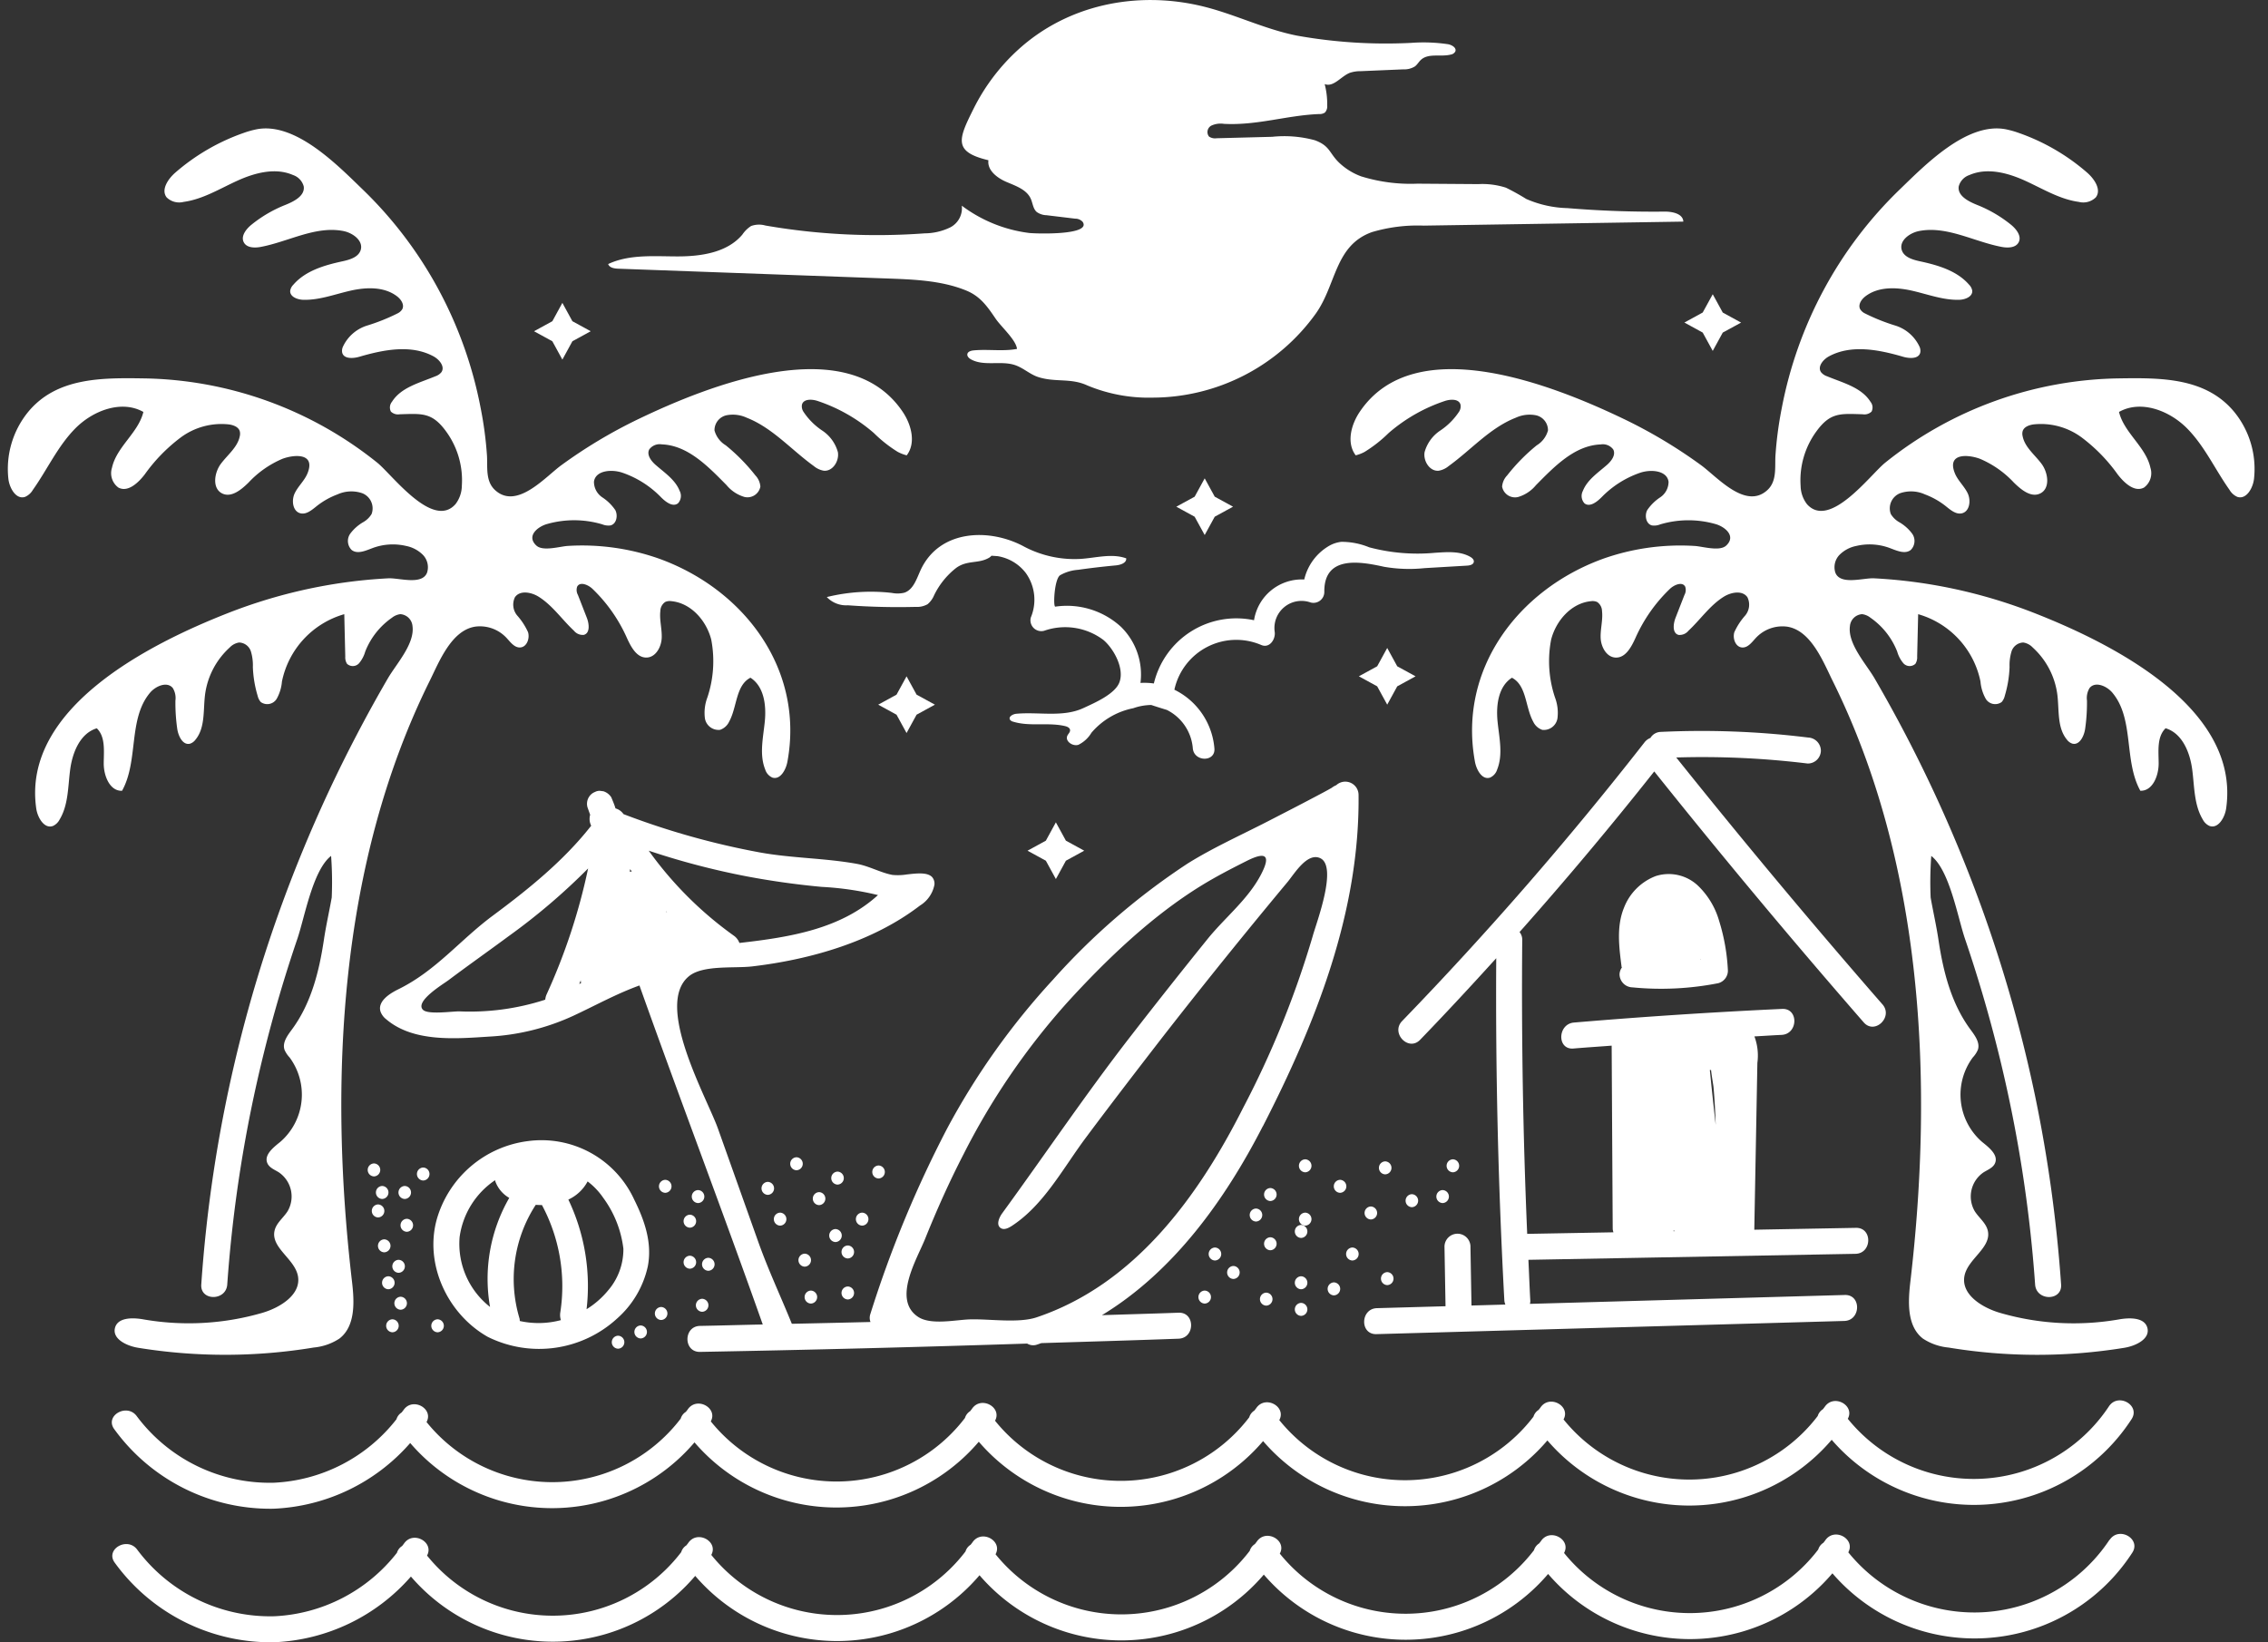 <svg xmlns="http://www.w3.org/2000/svg" xmlns:xlink="http://www.w3.org/1999/xlink" width="290" height="210" viewBox="0 0 290 210"><rect x="0" y="0" width="290" height="210" fill="#333333" stroke="none"/><defs><clipPath id="a"><rect width="290" height="210" transform="translate(-1)" fill="#fff"/></clipPath></defs><g transform="translate(1)" clip-path="url(#a)"><path d="M148.4,22.579a21.319,21.319,0,0,0,7.1.907l7.794.056a9.829,9.829,0,0,1,3.525.457,29.352,29.352,0,0,1,2.594,1.44,13.982,13.982,0,0,0,5.271,1.173q6.186.511,12.4.446c1.015-.012,2.374.266,2.418,1.279L156.3,28.85a20.476,20.476,0,0,0-6.612.828c-4.769,1.7-4.551,6.726-7.18,10.417a25.764,25.764,0,0,1-20.845,10.749,20.371,20.371,0,0,1-8.39-1.567c-2.114-.969-4.034-.363-6.234-1.056-1.058-.335-1.9-1.157-2.953-1.523-1.806-.63-3.953.173-5.64-.729-.276-.146-.562-.415-.488-.719s.477-.416.8-.447c1.812-.174,3.792.152,5.541-.19-.114-1.147-2.036-2.837-2.734-3.867-1.036-1.526-1.936-2.837-3.712-3.577-3.316-1.377-7.168-1.45-10.7-1.58L53.309,34.357c-.5-.018-1.121-.117-1.285-.593,2.722-1.275,5.877-.977,8.884-.977S67.243,32.3,69.18,30A3.883,3.883,0,0,1,70.3,28.9a3,3,0,0,1,1.834-.062,83.332,83.332,0,0,0,20.366,1,7.606,7.606,0,0,0,3.259-.76A2.761,2.761,0,0,0,97.241,26.3a18.084,18.084,0,0,0,8.577,3.485c.744.1,8.068.345,6.876-1.419a1.271,1.271,0,0,0-.955-.406l-3.667-.441a2.233,2.233,0,0,1-1.256-.418c-.468-.416-.5-1.121-.757-1.691-.531-1.18-1.923-1.639-3.112-2.148s-2.472-1.489-2.3-2.773c-4.571-1.085-3.826-2.721-1.887-6.613a25.734,25.734,0,0,1,5.718-7.547c6.295-5.715,15.015-7.481,23.2-5.606,4.251.974,8.1,2.972,12.415,3.832a64.47,64.47,0,0,0,14.624.927,21.27,21.27,0,0,1,4.708.173c.493.094,1.11.465.919.93a.782.782,0,0,1-.556.387c-1.285.342-2.874-.218-3.848.688-.274.255-.457.6-.753.828a2.606,2.606,0,0,1-1.509.381l-5.445.232a4.227,4.227,0,0,0-1.375.211c-1.139.447-2.076,1.881-3.217,1.44a10.068,10.068,0,0,1,.323,2.745,1.15,1.15,0,0,1-.3.9,1.212,1.212,0,0,1-.726.186c-4.142.161-7.9,1.476-12.178,1.254a2.815,2.815,0,0,0-1.613.227.933.933,0,0,0-.3,1.393,1.345,1.345,0,0,0,.961.221l7.134-.186a14.863,14.863,0,0,1,5.452.444c1.945.723,1.813,1.625,3.085,2.858a8.2,8.2,0,0,0,2.922,1.791" transform="translate(24.74 0)" fill="#fff"/><path d="M113.815,52.5a4.966,4.966,0,0,0,1.123.431c1.2-1.573.606-3.885-.491-5.529-7.08-10.594-25-3.335-33.778.875a63.191,63.191,0,0,0-9.892,5.915c-2.05,1.495-5.694,5.741-8.479,3.18-1.242-1.144-.941-2.911-1.031-4.422a47.849,47.849,0,0,0-.8-6.025,52.816,52.816,0,0,0-5.341-15.1,52.213,52.213,0,0,0-9.708-12.849c-3.295-3.183-8.629-8.684-13.594-7.738a11.9,11.9,0,0,0-1.7.478,26.82,26.82,0,0,0-8.7,5.057c-.938.816-1.872,2.2-1.113,3.178a2.3,2.3,0,0,0,2.171.573c2.442-.332,4.605-1.679,6.849-2.7s4.877-1.723,7.136-.735a2.105,2.105,0,0,1,1.369,1.453c.179,1.223-1.281,1.945-2.429,2.4a16.542,16.542,0,0,0-4.247,2.494c-.7.565-1.409,1.484-.978,2.272.387.707,1.39.719,2.182.568,3.54-.674,6.975-2.708,10.515-2.032,1.223.233,2.6,1.234,2.243,2.426-.276.915-1.377,1.241-2.309,1.445-2.321.5-4.767,1.21-6.315,3.012a1.39,1.39,0,0,0-.391.761c-.055.755.9,1.132,1.66,1.155,2.07.06,4.059-.719,6.081-1.173s4.331-.521,5.96.76c.493.388.924,1.059.629,1.614a1.425,1.425,0,0,1-.546.508,25.045,25.045,0,0,1-3.965,1.591,5.063,5.063,0,0,0-3.1,2.75,1.25,1.25,0,0,0-.069.71c.208.82,1.386.758,2.2.521,3.113-.91,6.622-1.594,9.474-.05.75.406,1.493,1.315,1.015,2.02a1.659,1.659,0,0,1-.773.527c-2.019.841-4.387,1.411-5.552,3.261a1.152,1.152,0,0,0-.14,1.253,1.307,1.307,0,0,0,1.13.345c2.845-.081,4.14-.272,5.933,2.2a10.583,10.583,0,0,1,2.01,6.945,3.943,3.943,0,0,1-.81,2.345c-2.9,3.288-8.11-3.771-9.994-5.29A48.824,48.824,0,0,0,17.307,43.091C12,43.015,6.178,42.959,2.535,47.46A11.536,11.536,0,0,0,.071,55.929c.137,1.2.986,2.691,2.134,2.315a2.161,2.161,0,0,0,1-.9c1.852-2.609,3.192-5.61,5.448-7.879s5.893-3.652,8.681-2.082c-.646,2.68-3.435,4.453-4.018,7.148a2.274,2.274,0,0,0,.82,2.52c1.208.649,2.531-.592,3.369-1.679a21.494,21.494,0,0,1,4.587-4.713,8.739,8.739,0,0,1,6.221-1.676c.553.087,1.177.32,1.343.856a1.312,1.312,0,0,1,.006.633c-.274,1.422-1.56,2.383-2.423,3.546s-1.126,3.161.179,3.791c1.172.567,2.441-.487,3.367-1.4a12.683,12.683,0,0,1,4.334-3.035c1.5-.558,4.242-.77,3.212,1.828-.375.949-1.2,1.654-1.644,2.573s-.264,2.324.727,2.567c.755.184,1.45-.413,2.058-.9a9.78,9.78,0,0,1,2.674-1.514,4.3,4.3,0,0,1,3.178-.152,2.082,2.082,0,0,1,1.192,2.656,2.964,2.964,0,0,1-1.039,1.024,5.487,5.487,0,0,0-1.7,1.5,1.623,1.623,0,0,0,.187,2.076c.738.573,1.782.094,2.656-.236a7.408,7.408,0,0,1,4.3-.28,4.18,4.18,0,0,1,2.147,1.133,2.271,2.271,0,0,1,.542,2.275c-.63,1.65-3.577.663-4.955.733a65.178,65.178,0,0,0-7,.744,65.883,65.883,0,0,0-13.535,3.712C18.267,76.983,1.792,85.19,3.633,98.081c.168,1.185,1.04,2.666,2.156,2.234a1.808,1.808,0,0,0,.832-.812c1.139-1.889,1.062-4.233,1.356-6.419s1.282-4.617,3.4-5.249c1.13,1.095.894,2.917.887,4.49s.767,3.556,2.342,3.5c2.137-3.842.748-9.165,3.574-12.535.732-.872,2.2-1.489,2.917-.6a2.443,2.443,0,0,1,.333,1.6,23.529,23.529,0,0,0,.232,3.6c.133.947.724,2.159,1.647,1.908a1.414,1.414,0,0,0,.679-.5c1.273-1.533.981-3.77,1.229-5.749A9.867,9.867,0,0,1,28.375,77.5a2.106,2.106,0,0,1,1.2-.636,1.64,1.64,0,0,1,1.507,1.141,6.164,6.164,0,0,1,.251,2,14.608,14.608,0,0,0,.609,3.67,1.849,1.849,0,0,0,.4.8,1.415,1.415,0,0,0,2.026-.392,5.412,5.412,0,0,0,.683-2.228,11.311,11.311,0,0,1,7.971-8.613q.062,2.709.127,5.417a1.522,1.522,0,0,0,.226.93,1.08,1.08,0,0,0,1.527-.061,4.034,4.034,0,0,0,.8-1.509,9.494,9.494,0,0,1,3.42-4.326,2.152,2.152,0,0,1,1.062-.453,1.668,1.668,0,0,1,1.56,1.524c.314,2.268-2.088,4.86-3.15,6.689q-2.063,3.546-3.962,7.184Q40.829,95.9,37.7,103.5a177.268,177.268,0,0,0-12.964,55.456c-.149,2.134,3.174,2.125,3.321,0a173.557,173.557,0,0,1,4.667-29.552q1.833-7.415,4.3-14.654c.935-2.745,1.964-8.774,4.312-10.6a45.322,45.322,0,0,1,.08,5.325c-.311,1.76-.722,3.552-.995,5.37-.606,4.053-1.623,8.158-4.1,11.508-.57.769-1.247,1.678-.943,2.584a3.327,3.327,0,0,0,.643.974,7.992,7.992,0,0,1-1.192,10.816c-.9.72-2.109,1.679-1.636,2.73.26.58.931.822,1.468,1.161a3.734,3.734,0,0,1,1.118,4.961c-.537.85-1.443,1.5-1.669,2.482-.508,2.185,2.566,3.594,2.984,5.8.449,2.37-2.252,4.05-4.568,4.723a33.77,33.77,0,0,1-15.2.829c-1.372-.242-3.268-.264-3.621,1.085-.373,1.421,1.489,2.309,2.938,2.545a69.459,69.459,0,0,0,22.49-.031,7.145,7.145,0,0,0,3.273-1.146c2.07-1.6,1.908-4.714,1.6-7.314-2.991-25.6-1.644-53.4,9.936-76.776,1.2-2.418,2.761-6.484,5.845-6.944a4.64,4.64,0,0,1,4,1.465c.494.536,1,1.245,1.731,1.2.841-.052,1.247-1.148,1-1.954a8.407,8.407,0,0,0-1.368-2.11,2.166,2.166,0,0,1-.308-2.355c.633-.931,2.1-.658,3.048-.058,1.766,1.113,2.969,2.911,4.495,4.335a1.451,1.451,0,0,0,1.267.533c.812-.218.689-1.4.384-2.184q-.569-1.461-1.139-2.922a1.311,1.311,0,0,1-.1-1.054c.354-.692,1.411-.254,1.971.285a19.891,19.891,0,0,1,4.343,6.159c.536,1.191,1.278,2.663,2.584,2.615,1.154-.043,1.865-1.346,1.915-2.5s-.307-2.309-.173-3.457a1.419,1.419,0,0,1,.626-1.151,1.437,1.437,0,0,1,.794-.1c2.5.241,4.459,2.477,5.085,4.908a14.6,14.6,0,0,1-.5,7.425,5.546,5.546,0,0,0-.307,2.657,1.767,1.767,0,0,0,1.934,1.462,1.979,1.979,0,0,0,1.16-1.04c1.034-1.872.829-4.638,2.725-5.625,1.746,1.11,2.044,3.532,1.839,5.591s-.722,4.217.049,6.137a1.656,1.656,0,0,0,.913,1.04c1.014.328,1.738-.987,1.93-2.035,2.171-11.8-5.507-21.983-16.33-25.927A29.611,29.611,0,0,0,71.6,64.515c-.995.056-3.169.736-4.016-.046-1.315-1.216.153-2.405,1.344-2.749a12.651,12.651,0,0,1,7.083.035,2.053,2.053,0,0,0,1.054.137c.764-.186.972-1.256.614-1.955A5.974,5.974,0,0,0,76.01,58.3,2.388,2.388,0,0,1,74.948,56.3c.195-1.45,2.262-1.619,3.646-1.144a12.552,12.552,0,0,1,4.878,3.084c.612.626,1.548,1.365,2.23.817a1.392,1.392,0,0,0,.2-1.586c-.559-1.418-1.926-2.317-3.074-3.32-.58-.506-1.163-1.29-.812-1.974a1.656,1.656,0,0,1,1.6-.649c3.347.125,5.932,2.83,8.285,5.212a4.68,4.68,0,0,0,2.275,1.509,1.677,1.677,0,0,0,2.05-1.324,2.33,2.33,0,0,0-.643-1.433A24.037,24.037,0,0,0,91.8,51.65a3.21,3.21,0,0,1-1.44-1.9,1.952,1.952,0,0,1,1.509-1.937,4.213,4.213,0,0,1,2.61.308c3.3,1.291,5.71,4.114,8.583,6.183a2.708,2.708,0,0,0,1.265.592c1.148.115,2.007-1.244,1.808-2.382a4.867,4.867,0,0,0-1.986-2.742,8.585,8.585,0,0,1-2.427-2.433,1.24,1.24,0,0,1-.173-.91c.217-.736,1.272-.691,2-.449a21.233,21.233,0,0,1,7.189,4.1,17.227,17.227,0,0,0,3.079,2.426" transform="translate(0 5.292)" fill="#fff"/><path d="M118.14,52.5a4.966,4.966,0,0,1-1.123.431c-1.2-1.573-.606-3.885.491-5.529,7.08-10.594,25-3.335,33.778.875a63.26,63.26,0,0,1,9.892,5.915c2.05,1.495,5.694,5.741,8.479,3.18,1.242-1.144.941-2.911,1.031-4.422a47.591,47.591,0,0,1,.8-6.025,52.817,52.817,0,0,1,5.342-15.1,52.212,52.212,0,0,1,9.708-12.849c3.295-3.183,8.629-8.684,13.594-7.738a11.894,11.894,0,0,1,1.7.478,26.8,26.8,0,0,1,8.7,5.057c.938.816,1.874,2.2,1.114,3.178a2.3,2.3,0,0,1-2.171.573c-2.442-.332-4.605-1.679-6.849-2.7s-4.877-1.723-7.136-.735a2.105,2.105,0,0,0-1.369,1.453c-.179,1.223,1.281,1.945,2.429,2.4a16.566,16.566,0,0,1,4.247,2.494c.7.565,1.409,1.484.978,2.272-.387.707-1.39.719-2.182.568-3.54-.674-6.975-2.708-10.515-2.032-1.223.233-2.6,1.234-2.243,2.426.276.915,1.377,1.241,2.309,1.445,2.321.5,4.767,1.21,6.315,3.012a1.39,1.39,0,0,1,.391.761c.055.755-.9,1.132-1.66,1.155-2.07.06-4.059-.719-6.081-1.173s-4.331-.521-5.96.76c-.493.388-.924,1.059-.629,1.614a1.425,1.425,0,0,0,.546.508,25.047,25.047,0,0,0,3.965,1.591,5.066,5.066,0,0,1,3.1,2.75,1.25,1.25,0,0,1,.069.71c-.21.82-1.386.758-2.2.521-3.112-.91-6.621-1.594-9.473-.05-.75.406-1.493,1.315-1.015,2.02a1.659,1.659,0,0,0,.773.527c2.019.841,4.387,1.411,5.552,3.261a1.152,1.152,0,0,1,.14,1.253,1.307,1.307,0,0,1-1.13.345c-2.845-.081-4.14-.272-5.933,2.2a10.575,10.575,0,0,0-2.01,6.945,3.943,3.943,0,0,0,.81,2.345c2.9,3.288,8.11-3.771,9.994-5.29a48.824,48.824,0,0,1,29.936-10.789c5.309-.077,11.127-.133,14.772,4.369a11.536,11.536,0,0,1,2.464,8.468c-.137,1.2-.986,2.691-2.134,2.315a2.161,2.161,0,0,1-1-.9c-1.852-2.609-3.192-5.61-5.448-7.879s-5.893-3.652-8.682-2.082c.648,2.68,3.437,4.453,4.019,7.148a2.276,2.276,0,0,1-.82,2.52c-1.208.649-2.531-.592-3.369-1.679a21.5,21.5,0,0,0-4.587-4.713,8.741,8.741,0,0,0-6.222-1.676c-.552.087-1.176.32-1.341.856a1.294,1.294,0,0,0-.006.633c.274,1.422,1.56,2.383,2.423,3.546s1.126,3.161-.179,3.791c-1.172.567-2.441-.487-3.367-1.4a12.7,12.7,0,0,0-4.334-3.035c-1.5-.558-4.242-.77-3.214,1.828.376.949,1.2,1.654,1.645,2.573s.264,2.324-.727,2.567c-.755.184-1.45-.413-2.058-.9a9.78,9.78,0,0,0-2.674-1.514,4.3,4.3,0,0,0-3.178-.152,2.082,2.082,0,0,0-1.192,2.656,2.964,2.964,0,0,0,1.039,1.024,5.465,5.465,0,0,1,1.7,1.5,1.619,1.619,0,0,1-.187,2.076c-.736.573-1.781.094-2.655-.236a7.408,7.408,0,0,0-4.3-.28,4.18,4.18,0,0,0-2.147,1.133,2.271,2.271,0,0,0-.542,2.275c.63,1.65,3.577.663,4.955.733a65.179,65.179,0,0,1,7,.744,65.909,65.909,0,0,1,13.535,3.712c9.849,3.866,26.325,12.073,24.484,24.963-.168,1.185-1.04,2.666-2.156,2.234a1.808,1.808,0,0,1-.832-.812c-1.139-1.889-1.062-4.233-1.356-6.419s-1.282-4.617-3.4-5.249c-1.13,1.095-.894,2.917-.887,4.49s-.769,3.556-2.342,3.5c-2.137-3.842-.748-9.165-3.574-12.535-.732-.872-2.2-1.489-2.917-.6a2.443,2.443,0,0,0-.333,1.6,23.528,23.528,0,0,1-.232,3.6c-.133.947-.725,2.159-1.647,1.908a1.414,1.414,0,0,1-.679-.5c-1.275-1.533-.983-3.77-1.229-5.749A9.867,9.867,0,0,0,203.58,77.5a2.106,2.106,0,0,0-1.2-.636,1.64,1.64,0,0,0-1.507,1.141,6.124,6.124,0,0,0-.251,2,14.607,14.607,0,0,1-.609,3.67,1.85,1.85,0,0,1-.4.8,1.415,1.415,0,0,1-2.026-.392,5.413,5.413,0,0,1-.683-2.228,11.311,11.311,0,0,0-7.971-8.613q-.062,2.709-.127,5.417a1.522,1.522,0,0,1-.226.93,1.08,1.08,0,0,1-1.527-.061,4.013,4.013,0,0,1-.8-1.509,9.494,9.494,0,0,0-3.42-4.326,2.164,2.164,0,0,0-1.062-.453,1.668,1.668,0,0,0-1.56,1.524c-.314,2.268,2.088,4.86,3.15,6.689q2.063,3.546,3.962,7.184,3.8,7.273,6.925,14.871a177.964,177.964,0,0,1,9.641,31.352,179.685,179.685,0,0,1,3.323,24.1c.149,2.134-3.174,2.125-3.323,0a173.407,173.407,0,0,0-4.666-29.552q-1.833-7.415-4.3-14.654c-.936-2.745-1.964-8.774-4.312-10.6a45.318,45.318,0,0,0-.08,5.325c.311,1.76.722,3.552.995,5.37.606,4.053,1.623,8.158,4.1,11.508.57.769,1.247,1.678.943,2.584a3.327,3.327,0,0,1-.643.974,7.992,7.992,0,0,0,1.191,10.816c.9.72,2.11,1.679,1.638,2.73-.26.58-.931.822-1.468,1.161a3.733,3.733,0,0,0-1.118,4.961c.537.85,1.442,1.5,1.669,2.482.508,2.185-2.566,3.594-2.984,5.8-.449,2.37,2.252,4.05,4.568,4.723a33.77,33.77,0,0,0,15.2.829c1.372-.242,3.268-.264,3.621,1.085.372,1.421-1.489,2.309-2.938,2.545a69.468,69.468,0,0,1-22.492-.031,7.139,7.139,0,0,1-3.271-1.146c-2.07-1.6-1.908-4.714-1.6-7.314,2.991-25.6,1.644-53.4-9.936-76.776-1.2-2.418-2.761-6.484-5.845-6.944a4.64,4.64,0,0,0-4,1.465c-.494.536-1,1.245-1.731,1.2-.841-.052-1.247-1.148-1-1.954a8.406,8.406,0,0,1,1.368-2.11,2.166,2.166,0,0,0,.308-2.355c-.634-.931-2.1-.658-3.048-.058-1.766,1.113-2.969,2.911-4.495,4.335a1.451,1.451,0,0,1-1.268.533c-.812-.218-.689-1.4-.384-2.184q.569-1.461,1.139-2.922a1.317,1.317,0,0,0,.1-1.054c-.354-.692-1.411-.254-1.971.285a19.89,19.89,0,0,0-4.343,6.159c-.536,1.191-1.278,2.663-2.584,2.615-1.155-.043-1.865-1.346-1.915-2.5s.307-2.309.173-3.457a1.419,1.419,0,0,0-.626-1.151,1.437,1.437,0,0,0-.794-.1c-2.5.241-4.459,2.477-5.085,4.908a14.6,14.6,0,0,0,.5,7.425,5.546,5.546,0,0,1,.307,2.657,1.767,1.767,0,0,1-1.934,1.462,1.979,1.979,0,0,1-1.16-1.04c-1.034-1.872-.829-4.638-2.725-5.625-1.746,1.11-2.044,3.532-1.839,5.591s.722,4.217-.049,6.137a1.656,1.656,0,0,1-.913,1.04c-1.014.328-1.738-.987-1.93-2.035-2.171-11.8,5.507-21.983,16.33-25.927a29.611,29.611,0,0,1,11.776-1.657c.995.056,3.169.736,4.016-.046,1.315-1.216-.153-2.405-1.344-2.749a12.651,12.651,0,0,0-7.083.035,2.053,2.053,0,0,1-1.054.137c-.764-.186-.974-1.256-.614-1.955a5.974,5.974,0,0,1,1.667-1.642,2.388,2.388,0,0,0,1.062-1.991c-.195-1.45-2.262-1.619-3.646-1.144a12.552,12.552,0,0,0-4.878,3.084c-.612.626-1.548,1.365-2.23.817a1.392,1.392,0,0,1-.2-1.586c.559-1.418,1.926-2.317,3.074-3.32.58-.506,1.163-1.29.81-1.974a1.652,1.652,0,0,0-1.6-.649c-3.347.125-5.932,2.83-8.287,5.212a4.669,4.669,0,0,1-2.274,1.509,1.677,1.677,0,0,1-2.05-1.324,2.322,2.322,0,0,1,.643-1.433,24.036,24.036,0,0,1,3.78-3.848,3.221,3.221,0,0,0,1.44-1.9,1.952,1.952,0,0,0-1.509-1.937,4.213,4.213,0,0,0-2.61.308c-3.3,1.291-5.71,4.114-8.583,6.183a2.708,2.708,0,0,1-1.265.592c-1.148.115-2.007-1.244-1.808-2.382a4.867,4.867,0,0,1,1.986-2.742,8.585,8.585,0,0,0,2.427-2.433,1.24,1.24,0,0,0,.173-.91c-.217-.736-1.272-.691-2-.449a21.233,21.233,0,0,0-7.189,4.1A17.228,17.228,0,0,1,118.14,52.5" transform="translate(55.333 5.292)" fill="#fff"/><path d="M29.71,135.206a24.547,24.547,0,0,0,17.466-8.4,23.919,23.919,0,0,0,36.352-.083,23.92,23.92,0,0,0,36.352-.081,23.922,23.922,0,0,0,36.352-.083,23.922,23.922,0,0,0,36.352-.083,23.922,23.922,0,0,0,36.352-.083,24.018,24.018,0,0,0,38.327-2.612c1.2-1.777-1.678-3.441-2.868-1.678a20.724,20.724,0,0,1-33.4,1.607c.941-1.716-1.794-3.237-2.951-1.524-.071.1-.158.2-.23.3a1.542,1.542,0,0,0-.665.868,20.657,20.657,0,0,1-32.5.438c.941-1.716-1.794-3.237-2.951-1.524-.071.1-.158.2-.23.3a1.55,1.55,0,0,0-.665.869,20.657,20.657,0,0,1-32.5.438c.941-1.718-1.794-3.237-2.951-1.524-.071.1-.158.2-.23.3a1.55,1.55,0,0,0-.665.869,20.656,20.656,0,0,1-32.5.437c.941-1.716-1.794-3.236-2.951-1.523-.071.1-.158.2-.23.3a1.545,1.545,0,0,0-.665.869,20.656,20.656,0,0,1-32.5.437c.941-1.716-1.794-3.236-2.951-1.523-.071.1-.158.2-.23.3a1.545,1.545,0,0,0-.665.869,20.656,20.656,0,0,1-32.5.437c.941-1.716-1.793-3.236-2.951-1.523-.071.1-.158.2-.23.3a1.547,1.547,0,0,0-.665.868,21.144,21.144,0,0,1-15.678,8.116,21.215,21.215,0,0,1-17.534-8.518c-1.256-1.7-4.14-.047-2.868,1.676a24.646,24.646,0,0,0,20.4,10.165m234.721,3.971a20.723,20.723,0,0,1-33.4,1.605c.941-1.716-1.794-3.236-2.951-1.523-.071.1-.158.2-.23.3a1.542,1.542,0,0,0-.665.868,20.656,20.656,0,0,1-32.5.437c.941-1.716-1.794-3.236-2.951-1.523-.071.1-.158.2-.23.3a1.545,1.545,0,0,0-.665.869,20.656,20.656,0,0,1-32.5.437c.941-1.716-1.794-3.236-2.951-1.523-.071.1-.158.2-.23.3a1.551,1.551,0,0,0-.665.869,20.658,20.658,0,0,1-32.5.437c.941-1.716-1.793-3.236-2.951-1.523-.071.1-.156.2-.23.3a1.551,1.551,0,0,0-.665.869,20.656,20.656,0,0,1-32.5.437c.94-1.716-1.794-3.236-2.953-1.523-.069.1-.156.2-.23.3a1.553,1.553,0,0,0-.665.868,20.655,20.655,0,0,1-32.5.438c.94-1.716-1.794-3.236-2.953-1.523-.071.1-.156.2-.23.3a1.539,1.539,0,0,0-.664.868,21.145,21.145,0,0,1-15.679,8.116,21.21,21.21,0,0,1-17.532-8.518c-1.256-1.7-4.14-.047-2.868,1.676a24.642,24.642,0,0,0,20.4,10.165,24.55,24.55,0,0,0,17.466-8.4,23.919,23.919,0,0,0,36.352-.083,23.919,23.919,0,0,0,36.352-.083,23.919,23.919,0,0,0,36.352-.083,23.919,23.919,0,0,0,36.352-.083,23.92,23.92,0,0,0,36.352-.081,24.017,24.017,0,0,0,38.327-2.613c1.2-1.777-1.676-3.439-2.868-1.676" transform="translate(4.275 57.71)" fill="#fff"/><path d="M62.555,106.4a13.047,13.047,0,0,0-13.613-7.475,13.947,13.947,0,0,0-11.626,9.981c-1.611,5.777,1.384,12.148,6.52,15.049a14.75,14.75,0,0,0,16.55-2.362,12.436,12.436,0,0,0,3.91-6.661c.577-3.012-.41-5.854-1.741-8.532M40.23,111.2a10.461,10.461,0,0,1,4.534-7.277c.019.069.031.14.055.207a4.008,4.008,0,0,0,1.759,2.054,20.738,20.738,0,0,0-2.457,13.942A10.265,10.265,0,0,1,40.23,111.2m7.695,10.732a1.54,1.54,0,0,0-.031-.322,17.41,17.41,0,0,1,2.072-14.539c.264.016.528.028.794.03A21.987,21.987,0,0,1,53.1,120.863a2.1,2.1,0,0,0,.081.95,11.119,11.119,0,0,1-5.253.114m11.348-3.982a11.168,11.168,0,0,1-2.811,2.472,25.664,25.664,0,0,0-2.33-14.018,5.285,5.285,0,0,0,2.463-2.321,8.95,8.95,0,0,1,2,2.1,13.762,13.762,0,0,1,2.573,6.491,8.032,8.032,0,0,1-1.895,5.278" transform="translate(17.538 46.989)" fill="#fff"/><path d="M136.757,47.235a4.024,4.024,0,0,0-1.486.472,6.734,6.734,0,0,0-3.251,4.344,6.18,6.18,0,0,0-6.422,5.207,10.838,10.838,0,0,0-12.808,8.087,8.811,8.811,0,0,0-1.713-.068,8.529,8.529,0,0,0-2.488-7.171,10.232,10.232,0,0,0-8.4-2.584c-.3.034-.128-3.519.611-4.016a5.38,5.38,0,0,1,2.284-.692q2.424-.343,4.859-.568c.59-.056,1.366-.31,1.313-.9-1.87-.674-3.922-.038-5.907.075a13.8,13.8,0,0,1-7.081-1.54c-4.415-2.432-10.9-2.278-13.314,2.989-.509,1.113-.921,2.5-2.086,2.873a3.743,3.743,0,0,1-1.579.024,23.533,23.533,0,0,0-8.319.53,3.425,3.425,0,0,0,2.691,1.051q4.329.314,8.675.205a2.743,2.743,0,0,0,1.52-.342,3.011,3.011,0,0,0,.84-1.158,9.932,9.932,0,0,1,2.817-3.484c1.343-.98,2.73-.555,4-1.191l.128-.065a1.3,1.3,0,0,0,.387-.305c.323.031.73.047.848.068a5.778,5.778,0,0,1,1.293.388,5.659,5.659,0,0,1,2.249,1.76,5.861,5.861,0,0,1,.639,5.684,1.388,1.388,0,0,0,1.7,1.7,8.13,8.13,0,0,1,7.589,1.18c1.3,1.1,2.719,3.651,2.032,5.429-.583,1.505-3.19,2.621-4.6,3.274-2.625,1.219-5.7.466-8.58.729-.437.04-1.02.363-.81.748a.656.656,0,0,0,.41.263c2.128.657,4.466.055,6.634.564.28.066.608.208.642.494s-.232.484-.347.736c-.32.7.677,1.394,1.412,1.163a3.973,3.973,0,0,0,1.669-1.542,9.448,9.448,0,0,1,5.352-3.137,7.119,7.119,0,0,1,2.308-.413c-.072-.007,2.027.654,1.976.629a6.035,6.035,0,0,1,3.327,4.918c.161,1.754,2.922,1.771,2.759,0a9.181,9.181,0,0,0-5.117-7.5,8.1,8.1,0,0,1,11.126-5.71c1.087.444,1.84-.8,1.7-1.7a3.465,3.465,0,0,1,4.6-3.742,1.39,1.39,0,0,0,1.746-1.329c-.072-4.754,4.616-3.906,7.629-3.239a18.88,18.88,0,0,0,5.194.174l5.427-.32c.36-.021.817-.127.866-.484.04-.28-.22-.508-.466-.646-1.334-.753-2.967-.609-4.495-.512a24.035,24.035,0,0,1-8.414-.7,9.268,9.268,0,0,0-3.566-.7" transform="translate(33.75 22.049)" fill="#fff"/><path d="M183.808,98.306Q170.3,82.813,157.44,66.735a110.588,110.588,0,0,1,16.8.772,1.672,1.672,0,0,0,1.694-1.628,1.7,1.7,0,0,0-1.628-1.694,110.71,110.71,0,0,0-18.852-.72,1.592,1.592,0,0,0-1.319.773,1.731,1.731,0,0,0-.748.556,447.86,447.86,0,0,1-31,35.643c-1.484,1.536.812,3.938,2.3,2.4,3.308-3.422,6.541-6.911,9.736-10.435q-.144,21.9,1.037,43.775a1.716,1.716,0,0,0,.133.512l-4.335.122q-.066-3.732-.131-7.462a1.661,1.661,0,1,0-3.321-.066l.133,7.609,0,.012-8.768.246c-2.131.061-2.209,3.382-.066,3.321l59.823-1.685c2.129-.059,2.207-3.382.066-3.321L138.729,136.6a1.5,1.5,0,0,0,.053-.357c-.1-1.757-.162-3.516-.245-5.275l41.816-.767c2.132-.04,2.209-3.361.066-3.321l-13,.239q.2-10.668.394-21.333a6.972,6.972,0,0,0-.378-3.385c1.158-.061,2.315-.142,3.473-.195,2.125-.1,2.207-3.42.066-3.321q-13.32.618-26.61,1.743c-2.109.179-2.2,3.5-.066,3.321,1.626-.139,3.257-.241,4.884-.367q.066,11.713.134,23.424a1.67,1.67,0,0,0,.093.444l-11.028.2q-.8-18.789-.633-37.6a1.531,1.531,0,0,0-.345-.993q8.9-10.017,17.223-20.537,13.041,16.319,26.786,32.089c1.409,1.614,3.8-.694,2.4-2.3m-22.077,8.386.056,0,.1.009c.08.773.294,1.936.316,2.19.142,1.6.226,3.209.277,4.818q-.4-3.508-.75-7.021m-4.611,20.516c.043.037.094.061.14.094l-.192,0c.015-.032.04-.065.052-.1" transform="translate(55.895 30.123)" fill="#fff"/><path d="M141.318,90.239a37.84,37.84,0,0,0,10.977-.528,1.666,1.666,0,0,0,1.251-1.577,25.224,25.224,0,0,0-1.123-6.394,10.12,10.12,0,0,0-2.711-4.508,5.448,5.448,0,0,0-5.384-1.226,7.045,7.045,0,0,0-4.08,4.08c-.969,2.377-.615,5.042-.3,7.512,0,.037.034.062.041.1a1.657,1.657,0,0,0-.3.851,1.693,1.693,0,0,0,1.628,1.692m8.779-3.586.006.049-.068.01.062-.059" transform="translate(66.395 36.012)" fill="#fff"/><path d="M145.143,111.807c6.758-13.181,12.414-27.408,12.231-42.44a1.7,1.7,0,0,0-2.855-1.169,2.524,2.524,0,0,0-.583.339c-.708.407-1.436.785-2.157,1.166-2,1.059-4.016,2.092-6.029,3.128-3.4,1.75-6.972,3.348-10.22,5.375A87.176,87.176,0,0,0,118.272,93.1,92.429,92.429,0,0,0,104.818,112a145.444,145.444,0,0,0-9.873,23.836,1.456,1.456,0,0,0,.025,1q-5.029.124-10.059.23c-1.422-3.51-3.006-6.858-4.3-10.5l-5.144-14.45c-1.409-3.96-8.211-15.865-3.693-19.508,1.794-1.448,5.774-.972,8.057-1.239,7.44-.875,15.427-3.147,21.457-7.778a4,4,0,0,0,1.855-2.671,1.282,1.282,0,0,0-.3-.981c-.618-.632-1.968-.471-3.206-.333a7.211,7.211,0,0,1-1.865.063c-1.523-.285-2.96-1.127-4.549-1.415-4.1-.742-8.3-.716-12.395-1.458a99.016,99.016,0,0,1-17.441-4.9,1.845,1.845,0,0,0-1.024-.733c-.1-.338-.227-.67-.375-1.023-.056-.133-.108-.267-.167-.4a1.863,1.863,0,0,0-.993-.764l-.441-.059a1.237,1.237,0,0,0-.639.143,1.581,1.581,0,0,0-.8.68,1.642,1.642,0,0,0-.167,1.279c.112.316.224.632.342.959a1.931,1.931,0,0,0,.133,1.4c-3.544,4.514-8.04,8.13-12.623,11.531C42.477,88,39.4,91.93,34.605,94.287c-1.194.586-2.666,1.563-2.294,2.839a2.185,2.185,0,0,0,.732,1c3.5,2.986,8.967,2.485,13.2,2.215a29.329,29.329,0,0,0,10.671-2.634c2.87-1.332,5.57-2.843,8.512-3.9,5.154,14.477,10.662,28.91,15.766,43.347-2.675.055-5.349.134-8.024.183-2.135.04-2.141,3.361,0,3.323q20.923-.383,41.835-1.064a1.482,1.482,0,0,0,1.254.134c.189-.059.369-.133.555-.193,5.851-.184,11.7-.35,17.55-.565,2.132-.08,2.142-3.4,0-3.323-3.264.121-6.531.205-9.8.316,9.109-5.535,15.7-14.661,20.572-24.162M57.729,93.62c.065-.158.127-.319.19-.477a1.921,1.921,0,0,0,.044.357l-.235.12m-4.167,1.31a2.119,2.119,0,0,0-.179.682c-.034.012-.066.03-.1.043A31.2,31.2,0,0,1,42.39,97.117c-.925-.006-3.984.441-4.636-.192-1.111-1.079,2.6-3.305,3.24-3.786,2.539-1.906,5.136-3.735,7.691-5.625a80.726,80.726,0,0,0,10.177-8.672,76.855,76.855,0,0,1-5.3,16.088M64.2,79.279c.006-.117.015-.233.022-.35.074.1.153.193.227.292a1.521,1.521,0,0,0-.249.058m14.987.584q4.732.89,9.532,1.335a39.009,39.009,0,0,1,7.208,1.049c-4.759,4.332-11.173,5.38-17.72,6.122a1.966,1.966,0,0,0-.71-.928,46.951,46.951,0,0,1-10.884-10.87,97.339,97.339,0,0,0,12.573,3.292M68.909,84.452c-.037-.056-.075-.112-.112-.167.05.05.1.1.149.153l-.037.013m47.306,51.787c-2.327.782-6.048.189-8.518.263-1.808.053-4.974.764-6.618-.305-3.369-2.193-.153-7.429.882-10.013,1.481-3.687,3.11-7.319,4.933-10.851a89.68,89.68,0,0,1,13.228-19.344c5.012-5.5,10.774-11.028,17.143-14.949,1.878-1.155,3.838-2.168,5.808-3.158,2.433-1.223,3.137-.766,1.824,1.747-1.666,3.189-4.605,5.483-6.835,8.244q-5.013,6.206-9.9,12.513c-5.7,7.357-10.912,15.085-16.346,22.54-.422.578-.8,1.5-.2,1.9.431.286,1,0,1.433-.282,4.08-2.663,6.526-7.347,9.436-11.25,3.214-4.309,6.489-8.569,9.777-12.821q5.277-6.773,10.7-13.426,2.645-3.245,5.325-6.46c.869-1.043,2.508-3.822,4.177-3.062,2.278,1.036-.463,8.213-.937,9.923a120.609,120.609,0,0,1-8.914,22.015c-5.743,11.368-13.879,22.566-26.4,26.777" transform="translate(15.338 32.205)" fill="#fff"/><path d="M109.307,112.018a.831.831,0,0,0,0,1.661.831.831,0,0,0,0-1.661" transform="translate(51.6 53.27)" fill="#fff"/><path d="M112.329,112.906a.831.831,0,0,0,0,1.661.831.831,0,0,0,0-1.661" transform="translate(53.037 53.692)" fill="#fff"/><path d="M115.173,111.129a.831.831,0,0,0,0,1.661.831.831,0,0,0,0-1.661" transform="translate(54.389 52.847)" fill="#fff"/><path d="M112.329,110.6a.831.831,0,0,0,0,1.661.831.831,0,0,0,0-1.661" transform="translate(53.037 52.594)" fill="#fff"/><path d="M116.773,108.107a.831.831,0,0,0,0,1.661.831.831,0,0,0,0-1.661" transform="translate(55.15 51.41)" fill="#fff"/><path d="M112.685,105.086a.831.831,0,0,0,0,1.661.831.831,0,0,0,0-1.661" transform="translate(53.206 49.973)" fill="#fff"/><path d="M112.329,106.152a.831.831,0,0,0,0,1.661.831.831,0,0,0,0-1.661" transform="translate(53.037 50.48)" fill="#fff"/><path d="M109.664,107.219a.831.831,0,0,0,0,1.661.831.831,0,0,0,0-1.661" transform="translate(51.769 50.988)" fill="#fff"/><path d="M106.463,109.707a.831.831,0,0,0,0,1.661.831.831,0,0,0,0-1.661" transform="translate(50.247 52.171)" fill="#fff"/><path d="M103.976,111.84a.831.831,0,0,0,0,1.661.831.831,0,0,0,0-1.661" transform="translate(49.064 53.185)" fill="#fff"/><path d="M119.794,110.24a.831.831,0,0,0,0,1.661.831.831,0,0,0,0-1.661" transform="translate(56.587 52.424)" fill="#fff"/><path d="M118.374,104.552a.831.831,0,0,0,0,1.661.831.831,0,0,0,0-1.661" transform="translate(55.911 49.719)" fill="#fff"/><path d="M121.929,103.486a.831.831,0,0,0,0,1.661.831.831,0,0,0,0-1.661" transform="translate(57.601 49.213)" fill="#fff"/><path d="M124.594,103.13a.831.831,0,0,0,0,1.661.831.831,0,0,0,0-1.661" transform="translate(58.869 49.043)" fill="#fff"/><path d="M74.293,105.086a.831.831,0,0,0,0,1.661.831.831,0,0,0,0-1.661" transform="translate(34.948 49.973)" fill="#fff"/><path d="M73.048,107.93a.831.831,0,0,0,0,1.661.831.831,0,0,0,0-1.661" transform="translate(34.356 51.326)" fill="#fff"/><path d="M71.982,106.508a.831.831,0,0,0,0,1.661.831.831,0,0,0,0-1.661" transform="translate(33.849 50.65)" fill="#fff"/><path d="M67.183,105.086a.831.831,0,0,0,0,1.661.831.831,0,0,0,0-1.661" transform="translate(31.567 49.973)" fill="#fff"/><path d="M66.115,102.419a.831.831,0,0,0,0,1.661.831.831,0,0,0,0-1.661" transform="translate(31.06 48.705)" fill="#fff"/><path d="M70.56,103.308a.831.831,0,0,0,0,1.661.831.831,0,0,0,0-1.661" transform="translate(33.173 49.128)" fill="#fff"/><path d="M72.159,103.191a.831.831,0,0,0,0-1.661.831.831,0,0,0,0,1.661" transform="translate(33.933 48.282)" fill="#fff"/><path d="M75.714,101a.831.831,0,0,0,0,1.661.831.831,0,0,0,0-1.661" transform="translate(35.624 48.029)" fill="#fff"/><path d="M69.316,108.641a.831.831,0,0,0,0,1.661.831.831,0,0,0,0-1.661" transform="translate(32.581 51.664)" fill="#fff"/><path d="M69.849,111.84a.831.831,0,0,0,0,1.661.831.831,0,0,0,0-1.661" transform="translate(32.835 53.185)" fill="#fff"/><path d="M73.048,111.484a.831.831,0,0,0,0,1.661.831.831,0,0,0,0-1.661" transform="translate(34.356 53.016)" fill="#fff"/><path d="M60.427,112.551a.831.831,0,0,0,0,1.661.831.831,0,0,0,0-1.661" transform="translate(28.355 53.523)" fill="#fff"/><path d="M56.873,113.262a.831.831,0,0,0,0,1.661.831.831,0,0,0,0-1.661" transform="translate(26.664 53.862)" fill="#fff"/><path d="M55.1,114.862a.831.831,0,0,0,0,1.661.831.831,0,0,0,0-1.661" transform="translate(25.819 54.622)" fill="#fff"/><path d="M53.14,115.75a.831.831,0,0,0,0,1.661.831.831,0,0,0,0-1.661" transform="translate(24.89 55.045)" fill="#fff"/><path d="M37.5,114.328a.831.831,0,0,0,0,1.661.831.831,0,0,0,0-1.661" transform="translate(17.451 54.368)" fill="#fff"/><path d="M33.588,114.328a.831.831,0,0,0,0,1.661.831.831,0,0,0,0-1.661" transform="translate(15.591 54.368)" fill="#fff"/><path d="M34.3,112.373a.831.831,0,0,0,0,1.661.831.831,0,0,0,0-1.661" transform="translate(15.929 53.439)" fill="#fff"/><path d="M33.233,110.6a.831.831,0,0,0,0,1.661.831.831,0,0,0,0-1.661" transform="translate(15.422 52.594)" fill="#fff"/><path d="M34.122,110.835a.831.831,0,0,0,0-1.661.831.831,0,0,0,0,1.661" transform="translate(15.845 51.917)" fill="#fff"/><path d="M32.877,107.4a.831.831,0,0,0,0,1.661.831.831,0,0,0,0-1.661" transform="translate(15.253 51.072)" fill="#fff"/><path d="M112.685,100.464a.831.831,0,0,0,0,1.661.831.831,0,0,0,0-1.661" transform="translate(53.206 47.775)" fill="#fff"/><path d="M115.707,102.242a.831.831,0,0,0,0,1.661.831.831,0,0,0,0-1.661" transform="translate(54.642 48.621)" fill="#fff"/><path d="M109.664,102.953a.831.831,0,0,0,0,1.661.831.831,0,0,0,0-1.661" transform="translate(51.769 48.959)" fill="#fff"/><path d="M108.42,104.73a.831.831,0,0,0,0,1.661.831.831,0,0,0,0-1.661" transform="translate(51.177 49.804)" fill="#fff"/><path d="M104.864,108.107a.831.831,0,0,0,0,1.661.831.831,0,0,0,0-1.661" transform="translate(49.487 51.41)" fill="#fff"/><path d="M119.618,100.642a.831.831,0,0,0,0,1.661.831.831,0,0,0,0-1.661" transform="translate(56.502 47.86)" fill="#fff"/><path d="M125.483,100.464a.831.831,0,0,0,0,1.661.831.831,0,0,0,0-1.661" transform="translate(59.291 47.775)" fill="#fff"/><path d="M57.228,102.242a.831.831,0,0,0,0,1.661.831.831,0,0,0,0-1.661" transform="translate(26.834 48.621)" fill="#fff"/><path d="M59.362,106.924a.831.831,0,0,0,0-1.661.831.831,0,0,0,0,1.661" transform="translate(27.848 50.058)" fill="#fff"/><path d="M60.072,104.791a.831.831,0,0,0,0-1.661.831.831,0,0,0,0,1.661" transform="translate(28.186 49.043)" fill="#fff"/><path d="M59.362,108.818a.831.831,0,0,0,0,1.661.831.831,0,0,0,0-1.661" transform="translate(27.848 51.748)" fill="#fff"/><path d="M60.961,109a.831.831,0,0,0,0,1.661.831.831,0,0,0,0-1.661" transform="translate(28.608 51.833)" fill="#fff"/><path d="M34.655,104.436a.831.831,0,0,0,0-1.661.831.831,0,0,0,0,1.661" transform="translate(16.098 48.874)" fill="#fff"/><path d="M34.833,105.619a.831.831,0,0,0,0,1.661.831.831,0,0,0,0-1.661" transform="translate(16.183 50.227)" fill="#fff"/><path d="M32.7,104.436a.831.831,0,0,0,0-1.661.831.831,0,0,0,0,1.661" transform="translate(15.169 48.874)" fill="#fff"/><path d="M32.344,104.375a.831.831,0,0,0,0,1.661.831.831,0,0,0,0-1.661" transform="translate(14.999 49.635)" fill="#fff"/><path d="M36.255,101.175a.831.831,0,0,0,0,1.661.831.831,0,0,0,0-1.661" transform="translate(16.859 48.114)" fill="#fff"/><path d="M31.988,100.82a.831.831,0,0,0,0,1.661.831.831,0,0,0,0-1.661" transform="translate(14.831 47.945)" fill="#fff"/><path d="M68.6,100.286a.831.831,0,0,0,0,1.661.831.831,0,0,0,0-1.661" transform="translate(32.243 47.691)" fill="#fff"/><path d="M49.224,26.248l1.282,2.343,2.343,1.282-2.343,1.281L49.224,33.5l-1.282-2.345L45.6,29.873l2.343-1.282Z" transform="translate(21.684 12.482)" fill="#fff"/><path d="M148.911,25.5l1.282,2.343,2.343,1.282L150.193,30.4l-1.282,2.343L147.628,30.4l-2.343-1.282,2.343-1.282Z" transform="translate(69.09 12.125)" fill="#fff"/><path d="M91.989,71.262l1.282,2.343,2.343,1.282L93.272,76.17l-1.282,2.343L90.709,76.17l-2.345-1.282,2.345-1.282Z" transform="translate(42.021 33.889)" fill="#fff"/><path d="M104.886,41.452l1.282,2.343,2.343,1.282-2.343,1.282L104.886,48.7,103.6,46.36l-2.343-1.282L103.6,43.8Z" transform="translate(48.154 19.713)" fill="#fff"/><path d="M120.7,56.152l1.282,2.343,2.343,1.282-2.343,1.282L120.7,63.4l-1.282-2.343-2.343-1.282,2.343-1.282Z" transform="translate(55.677 26.703)" fill="#fff"/><path d="M79.05,58.609l1.282,2.343,2.343,1.282-2.343,1.282L79.05,65.86l-1.282-2.343-2.343-1.282,2.343-1.282Z" transform="translate(35.868 27.871)" fill="#fff"/></g></svg>